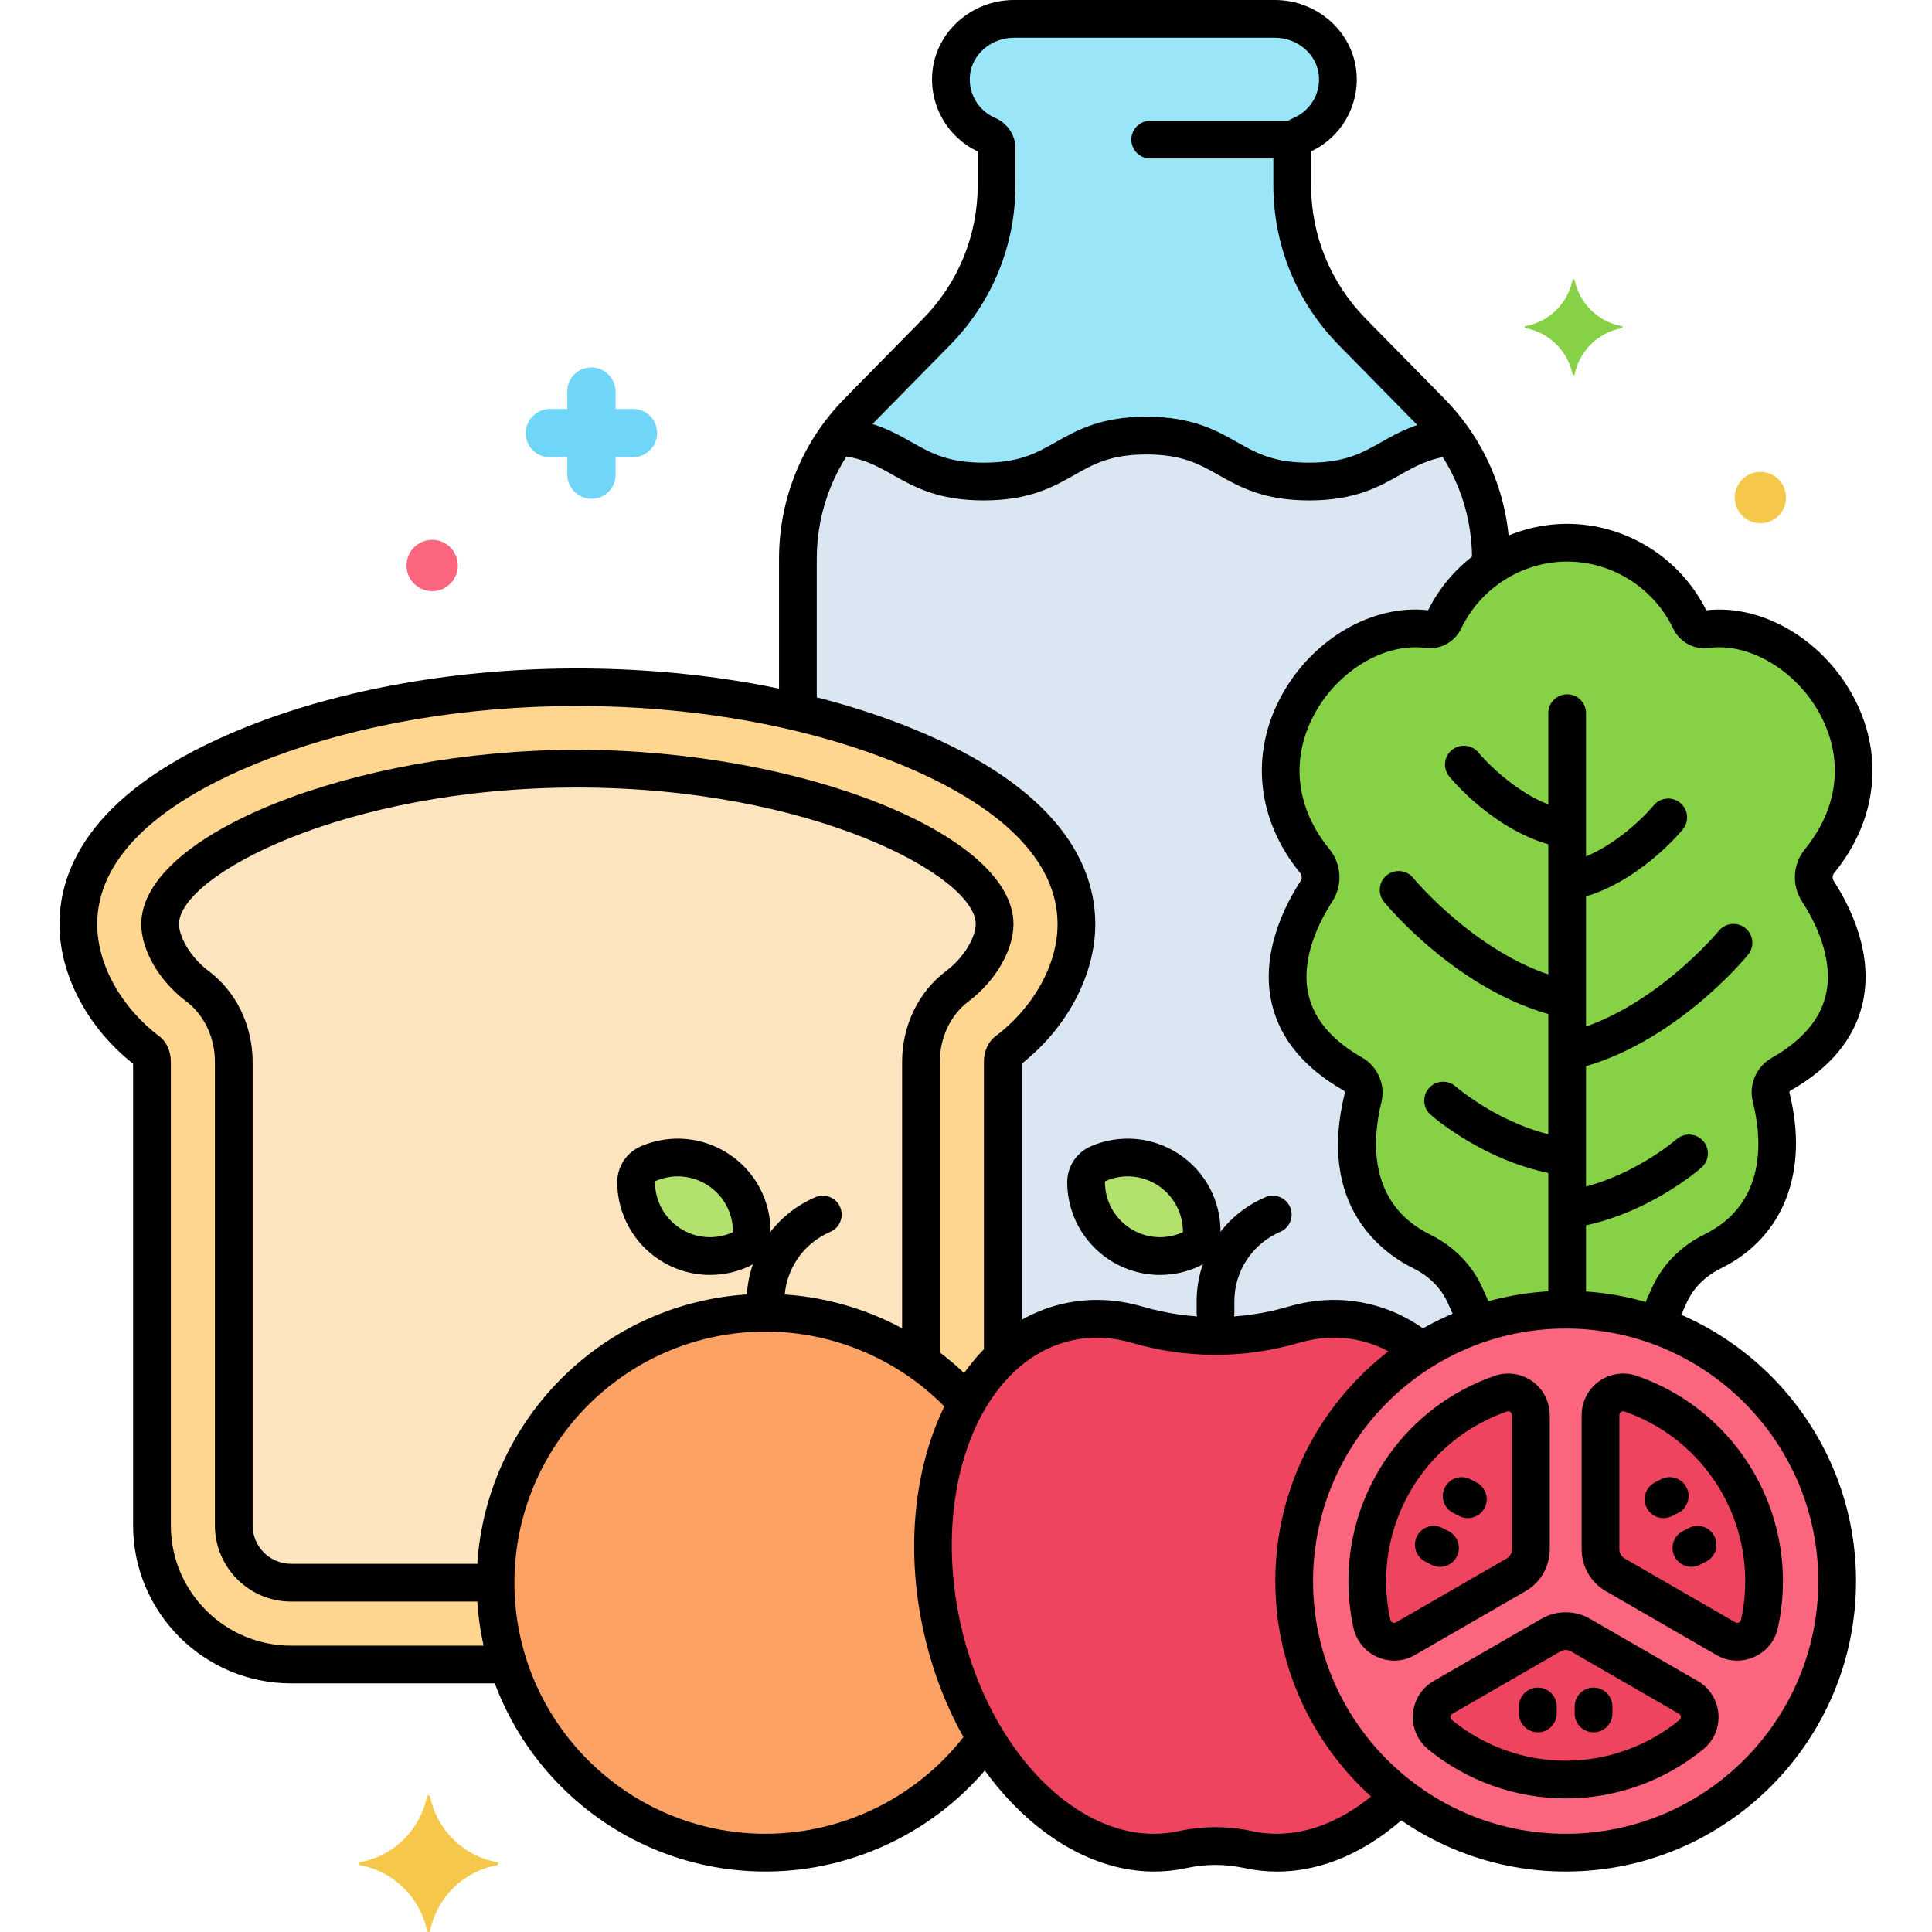 <svg height="512" viewBox="0 0 256 256" width="512" xmlns="http://www.w3.org/2000/svg"><g id="Layer_6"><g><g><g><path d="m119.644 98.727c18.998 7.646 22.986 17.12 22.986 23.722 0 6.123-3.551 12.595-9.266 16.889-.244.183-.49.707-.49 1.355v39.1c2.504-2.321 5.445-3.942 8.743-4.651 3.031-.651 6.103-.481 9.091.393 6.781 1.985 13.92 1.985 20.701 0 2.989-.875 6.06-1.045 9.091-.393 2.923.628 5.566 1.97 7.872 3.882-.001 0-.002.001-.002.002 2.305-1.447 4.785-2.637 7.403-3.536h-.001c-.587-1.497-1.174-2.846-1.708-3.993-1.163-2.495-3.182-4.448-5.653-5.663-10.298-5.065-8.922-15.836-7.796-20.388.306-1.239-.259-2.508-1.367-3.141-13.506-7.718-7.901-19.453-4.819-24.199.809-1.246.719-2.871-.22-4.021-11.99-14.673 2.299-32.401 14.97-30.712l.016.002c.907.123 1.777-.364 2.173-1.19 1.393-2.907 3.543-5.377 6.188-7.171v-.97c0-7.288-2.862-14.284-7.97-19.483l-10.39-10.574c-5.108-5.198-7.97-12.199-7.97-19.487 0-1.939 0-3.693 0-4.834 0-.775.477-1.451 1.189-1.757 3.048-1.308 5.126-4.442 4.842-8.03-.335-4.231-4.089-7.382-8.333-7.382-12.367 0-22.145 0-34.563 0-4.244 0-7.999 3.151-8.333 7.382-.284 3.589 1.794 6.722 4.842 8.03.712.306 1.189.982 1.189 1.757v4.834c0 7.288-2.862 14.289-7.97 19.487l-10.39 10.574c-5.108 5.198-7.97 12.195-7.97 19.483v20.306c4.855 1.159 9.53 2.613 13.915 4.377z" fill="#9be5f9"/></g></g><g><path d="m173.468 63.807c-10.782 0-10.782-6.088-21.565-6.088-10.781 0-10.781 6.088-21.562 6.088-9.997 0-10.729-5.233-19.38-5.993-3.382 4.701-5.237 10.371-5.237 16.233v20.303c4.859 1.159 9.534 2.613 13.919 4.377 18.998 7.646 22.986 17.12 22.986 23.722 0 6.123-3.551 12.595-9.266 16.889-.244.183-.49.707-.49 1.355v39.1c2.504-2.321 5.445-3.942 8.743-4.651 3.031-.651 6.103-.481 9.091.393 6.781 1.985 13.92 1.985 20.701 0 2.989-.875 6.06-1.045 9.091-.393 2.923.628 5.566 1.97 7.872 3.882-.001 0-.002.001-.002.002 2.305-1.447 4.785-2.637 7.403-3.536h-.001c-.587-1.497-1.174-2.846-1.708-3.993-1.163-2.495-3.182-4.448-5.653-5.663-10.298-5.065-8.922-15.836-7.796-20.388.306-1.239-.259-2.508-1.367-3.141-13.506-7.718-7.901-19.453-4.819-24.199.809-1.246.719-2.871-.22-4.021-11.99-14.673 2.299-32.401 14.97-30.712l.016.002c.907.123 1.777-.364 2.173-1.19 1.393-2.907 3.543-5.377 6.188-7.171v-.97c0-5.842-1.843-11.494-5.204-16.185-8.187.916-9.079 5.948-18.883 5.948z" fill="#dae6f1"/></g><g><path d="m65.664 209.714c0-19.757 16.016-35.773 35.773-35.773 10.617 0 20.149 4.629 26.7 11.974 1.324-2.361 2.912-4.43 4.737-6.121v-39.1c0-.648.247-1.172.49-1.355 5.715-4.294 9.266-10.766 9.266-16.889 0-6.602-3.988-16.076-22.986-23.722-25.525-10.274-60.754-10.274-86.28 0-18.998 7.646-22.986 17.121-22.986 23.722 0 6.123 3.551 12.595 9.267 16.889.243.183.49.707.49 1.355v61.424c0 10.166 8.27 18.436 18.436 18.436h28.77c-1.087-3.42-1.677-7.061-1.677-10.84z" fill="#fed690"/></g><g><path d="m101.437 173.941c7.671 0 14.772 2.423 20.597 6.533v-39.78c0-3.899 1.701-7.68 4.819-10.022 3.17-2.381 4.938-5.825 4.938-8.222 0-8.98-24.752-20.597-55.285-20.597s-55.285 11.616-55.285 20.597c0 2.397 1.768 5.841 4.938 8.222 3.117 2.342 4.819 6.123 4.819 10.022v61.424c0 4.195 3.401 7.596 7.596 7.596h27.093c-.003-19.757 16.013-35.773 35.77-35.773z" fill="#fce4be"/></g><g><path d="m241.107 114.087c11.99-14.673-2.299-32.401-14.97-30.712l-.016.002c-.907.123-1.777-.364-2.173-1.19-2.912-6.076-9.104-10.278-16.291-10.278-7.188 0-13.379 4.202-16.291 10.278-.396.826-1.266 1.312-2.173 1.19l-.016-.002c-12.671-1.689-26.96 16.039-14.97 30.712.94 1.15 1.029 2.775.22 4.021-3.082 4.745-8.687 16.48 4.819 24.199 1.108.633 1.674 1.903 1.367 3.141-1.126 4.552-2.503 15.323 7.796 20.388 2.47 1.215 4.49 3.168 5.653 5.663.534 1.147 1.121 2.496 1.708 3.993 3.667-1.26 7.597-1.953 11.691-1.953 4.223 0 8.272.734 12.036 2.07.602-1.544 1.206-2.933 1.754-4.11 1.163-2.495 3.182-4.449 5.653-5.663 10.366-5.098 8.903-15.978 7.773-20.477-.299-1.192.269-2.415 1.338-3.023 13.572-7.718 7.957-19.477 4.871-24.228-.808-1.246-.719-2.871.221-4.021z" fill="#87d147"/></g><g><path d="m85.931 154.172c-1.012.433-1.651 1.41-1.644 2.511.022 3.174 1.579 6.278 4.434 8.147 2.918 1.911 6.476 2.062 9.433.721.863-.391 1.436-1.268 1.45-2.215.047-3.247-1.515-6.447-4.433-8.358-2.854-1.87-6.322-2.056-9.24-.806z" fill="#b2e26d"/></g><g><path d="m145.553 154.172c-1.012.433-1.651 1.41-1.644 2.511.022 3.174 1.579 6.278 4.434 8.147 2.918 1.911 6.476 2.062 9.434.721.863-.391 1.436-1.268 1.45-2.215.047-3.247-1.515-6.447-4.433-8.358-2.856-1.87-6.323-2.056-9.241-.806z" fill="#b2e26d"/></g><g><path d="m124.758 215.356c-2.393-11.132-.893-21.822 3.379-29.441-6.551-7.345-16.083-11.974-26.7-11.974-19.757 0-35.773 16.016-35.773 35.773s16.016 35.773 35.773 35.773c12.064 0 22.725-5.978 29.205-15.127-2.631-4.336-4.683-9.416-5.884-15.004z" fill="#fca265"/></g><g><path d="m171.487 209.512c0-12.853 6.746-24.125 16.885-30.487-2.306-1.911-4.949-3.254-7.872-3.882-3.031-.651-6.103-.481-9.091.393-6.781 1.985-13.92 1.985-20.701 0-2.988-.875-6.06-1.045-9.091-.393-13.462 2.893-21.011 20.898-16.859 40.213 4.151 19.316 18.43 32.629 31.893 29.735.016-.003.031-.007.047-.01 2.885-.628 5.837-.628 8.722 0 .016.003.031.007.047.01 6.961 1.496 14.136-1.348 20.02-7.107-8.513-6.578-14-16.881-14-28.472z" fill="#ef4460"/></g><g><circle cx="207.461" cy="209.512" fill="#fc657e" r="35.974"/></g><g><path d="m202.849 205.288v-17.771c0-2.062-2.034-3.522-3.983-2.848-10.297 3.56-17.694 13.335-17.694 24.843 0 1.941.213 3.832.614 5.652.439 1.992 2.681 2.99 4.447 1.971l14.665-8.467c1.207-.697 1.951-1.986 1.951-3.38z" fill="#ef4460"/></g><g><path d="m214.025 208.668 14.665 8.467c1.766 1.02 4.008.021 4.447-1.971.401-1.82.614-3.711.614-5.652 0-11.508-7.397-21.283-17.694-24.843-1.949-.674-3.983.786-3.983 2.848v17.771c-.001 1.394.743 2.683 1.951 3.38z" fill="#ef4460"/></g><g><path d="m205.51 216.656-14.3 8.256c-1.818 1.05-2.031 3.598-.408 4.931 4.535 3.722 10.334 5.958 16.659 5.958s12.125-2.236 16.659-5.958c1.623-1.332 1.411-3.881-.408-4.931l-14.3-8.256c-1.207-.697-2.695-.697-3.902 0z" fill="#ef4460"/></g><g><g><path d="m105.725 96.375c-1.381 0-2.5-1.119-2.5-2.5v-19.828c0-7.993 3.085-15.534 8.687-21.235l10.39-10.573c4.677-4.76 7.253-11.059 7.253-17.735v-4.439c-3.961-1.86-6.37-5.985-6.023-10.378.43-5.433 5.185-9.687 10.826-9.687h34.563c5.641 0 10.396 4.254 10.825 9.685.348 4.393-2.061 8.518-6.022 10.378v4.439c0 6.677 2.576 12.975 7.253 17.735l10.39 10.574c5.602 5.701 8.687 13.243 8.687 21.235v.547c0 1.381-1.119 2.5-2.5 2.5s-2.5-1.119-2.5-2.5v-.547c0-6.674-2.576-12.971-7.253-17.73l-10.39-10.574c-5.602-5.701-8.687-13.244-8.687-21.24v-4.834c0-1.758 1.061-3.349 2.702-4.054 2.184-.937 3.524-3.162 3.336-5.536-.225-2.847-2.791-5.078-5.841-5.078h-34.563c-3.05 0-5.616 2.231-5.841 5.08-.188 2.374 1.153 4.599 3.336 5.536 1.642.705 2.702 2.296 2.702 4.054v4.834c0 7.996-3.085 15.539-8.687 21.24l-10.39 10.573c-4.677 4.76-7.253 11.057-7.253 17.731v19.828c0 1.38-1.119 2.499-2.5 2.499z"/></g></g><g><path d="m171.407 21h-19c-1.381 0-2.5-1.119-2.5-2.5s1.119-2.5 2.5-2.5h19c1.381 0 2.5 1.119 2.5 2.5s-1.119 2.5-2.5 2.5z"/></g><g><path d="m101.437 176.441c-1.381 0-2.5-1.119-2.5-2.5v-1.5c0-6.017 3.573-11.436 9.104-13.806 1.269-.544 2.739.044 3.283 1.313.544 1.27-.044 2.739-1.313 3.283-3.689 1.581-6.073 5.196-6.073 9.21v1.5c-.001 1.381-1.121 2.5-2.501 2.5z"/></g><g><path d="m161.058 176.441c-1.381 0-2.5-1.119-2.5-2.5v-1.5c0-6.017 3.573-11.436 9.104-13.806 1.269-.544 2.739.044 3.283 1.313.544 1.27-.044 2.739-1.313 3.283-3.689 1.581-6.073 5.196-6.073 9.21v1.5c-.001 1.381-1.12 2.5-2.501 2.5z"/></g><g><path d="m67.083 223.054h-28.512c-11.544 0-20.936-9.392-20.936-20.937v-61.171c-6.033-4.757-9.756-11.79-9.756-18.497 0-7.373 4.26-17.875 24.552-26.042 25.95-10.445 62.197-10.444 88.147 0 20.292 8.167 24.552 18.669 24.552 26.042 0 6.707-3.724 13.74-9.756 18.497v38.429c0 1.381-1.119 2.5-2.5 2.5s-2.5-1.119-2.5-2.5v-38.681c0-1.38.571-2.666 1.491-3.355 5.098-3.83 8.266-9.536 8.266-14.889 0-8.363-7.407-15.764-21.419-21.403-24.851-10.003-59.563-10.003-84.413 0-14.013 5.639-21.419 13.04-21.419 21.403 0 5.353 3.168 11.059 8.268 14.891.918.689 1.488 1.974 1.488 3.354v61.424c0 8.788 7.149 15.937 15.936 15.937h28.512c1.381 0 2.5 1.119 2.5 2.5s-1.12 2.498-2.501 2.498zm67.787-81.72c-.001.001-.003.002-.004.003.001-.001.003-.002.004-.003z"/></g><g><path d="m220.429 201.156c-.904 0-1.777-.492-2.222-1.351-.635-1.226-.156-2.735 1.07-3.37l.819-.424c1.226-.636 2.735-.156 3.37 1.07s.156 2.735-1.07 3.37l-.819.424c-.368.19-.761.281-1.148.281z"/></g><g><path d="m224.119 207.613c-.904 0-1.777-.492-2.222-1.35-.635-1.226-.156-2.735 1.069-3.37l.819-.424c1.226-.635 2.735-.156 3.37 1.069.635 1.226.156 2.735-1.069 3.37l-.819.424c-.368.19-.761.281-1.148.281z"/></g><g><path d="m194.494 201.156c-.388 0-.781-.09-1.148-.281l-.819-.424c-1.226-.635-1.705-2.144-1.069-3.37s2.146-1.704 3.37-1.069l.819.424c1.226.635 1.705 2.144 1.069 3.37-.445.858-1.318 1.35-2.222 1.35z"/></g><g><path d="m190.804 207.613c-.387 0-.78-.09-1.148-.281l-.819-.424c-1.226-.635-1.705-2.144-1.07-3.37.634-1.226 2.142-1.705 3.37-1.07l.819.424c1.226.635 1.705 2.144 1.07 3.37-.444.859-1.318 1.351-2.222 1.351z"/></g><g><path d="m203.771 229.538c-1.381 0-2.5-1.119-2.5-2.5v-.922c0-1.381 1.119-2.5 2.5-2.5s2.5 1.119 2.5 2.5v.922c0 1.381-1.119 2.5-2.5 2.5z"/></g><g><path d="m211.151 229.538c-1.381 0-2.5-1.119-2.5-2.5v-.922c0-1.381 1.119-2.5 2.5-2.5s2.5 1.119 2.5 2.5v.922c0 1.381-1.119 2.5-2.5 2.5z"/></g><g><path d="m207.657 175c-1.381 0-2.5-1.119-2.5-2.5v-78c0-1.381 1.119-2.5 2.5-2.5s2.5 1.119 2.5 2.5v78c0 1.381-1.119 2.5-2.5 2.5z"/></g><g><path d="m208.323 162.667c-1.201 0-2.26-.868-2.463-2.091-.226-1.362.695-2.649 2.057-2.875 7.988-1.325 14.168-6.688 14.23-6.742 1.037-.909 2.616-.811 3.527.224.912 1.035.816 2.611-.217 3.524-.292.259-7.279 6.361-16.721 7.927-.14.022-.278.033-.413.033z"/></g><g><path d="m208.323 119.189c-1.138 0-2.167-.783-2.434-1.939-.31-1.345.529-2.687 1.875-2.997 6.318-1.456 11.3-7.462 11.35-7.523.875-1.067 2.449-1.226 3.516-.354 1.068.872 1.23 2.443.359 3.512-.245.301-6.087 7.39-14.103 9.236-.188.044-.377.065-.563.065z"/></g><g><path d="m208.324 141.685c-1.12 0-2.14-.758-2.423-1.894-.335-1.339.479-2.697 1.819-3.032 11.232-2.808 19.954-13.315 20.041-13.421.875-1.066 2.45-1.223 3.517-.35 1.068.874 1.227 2.447.354 3.515-.396.484-9.831 11.89-22.698 15.107-.205.05-.41.075-.61.075z"/></g><g><path d="m206.697 155.667c-.136 0-.273-.011-.412-.034-9.443-1.566-16.428-7.668-16.721-7.927-1.034-.915-1.13-2.495-.216-3.529.913-1.032 2.491-1.13 3.526-.219.062.054 6.242 5.417 14.229 6.742 1.362.226 2.283 1.513 2.057 2.875-.202 1.224-1.262 2.092-2.463 2.092z"/></g><g><path d="m206.697 112.189c-.186 0-.375-.021-.563-.064-8.016-1.847-13.858-8.935-14.103-9.236-.872-1.071-.71-2.646.361-3.517 1.069-.871 2.643-.709 3.514.358.06.073 5.038 6.068 11.35 7.523 1.346.31 2.185 1.652 1.875 2.997-.267 1.157-1.296 1.939-2.434 1.939z"/></g><g><path d="m206.696 134.685c-.201 0-.405-.024-.608-.075-12.867-3.217-22.303-14.623-22.698-15.107-.874-1.069-.715-2.644.354-3.518s2.643-.715 3.516.353c.087.106 8.809 10.613 20.041 13.421 1.339.335 2.154 1.692 1.819 3.032-.284 1.135-1.304 1.894-2.424 1.894z"/></g><g><path d="m219.632 177.766c-.307 0-.618-.057-.92-.176-1.284-.509-1.912-1.961-1.403-3.245.531-1.34 1.096-2.653 1.678-3.902 1.364-2.926 3.784-5.359 6.815-6.85 8.425-4.144 7.659-12.821 6.452-17.625-.565-2.25.474-4.638 2.527-5.805 3.946-2.244 6.343-5.009 7.125-8.218 1.184-4.859-1.443-9.902-3.114-12.475-1.407-2.166-1.253-4.965.381-6.964 4.517-5.528 5.196-12.123 1.863-18.093-3.161-5.663-9.287-9.26-14.567-8.559-1.991.271-3.903-.77-4.773-2.585-2.579-5.381-8.089-8.858-14.037-8.858s-11.458 3.477-14.037 8.858c-.87 1.815-2.789 2.85-4.763 2.586-5.291-.705-11.416 2.894-14.577 8.558-3.333 5.97-2.653 12.565 1.864 18.093 1.634 2 1.787 4.799.381 6.964-1.669 2.57-4.294 7.607-3.117 12.464.776 3.201 3.158 5.96 7.08 8.202 2.072 1.183 3.122 3.614 2.554 5.911-1.183 4.782-1.915 13.42 6.472 17.545 3.031 1.49 5.451 3.923 6.815 6.851.54 1.159 1.067 2.377 1.565 3.621.513 1.282-.109 2.737-1.391 3.251-1.285.513-2.737-.11-3.251-1.391-.464-1.16-.954-2.293-1.456-3.37-.896-1.924-2.449-3.472-4.49-4.476-3.985-1.959-12.85-8.146-9.119-23.231.042-.172-.071-.307-.181-.37-5.164-2.951-8.346-6.775-9.459-11.366-1.619-6.679 1.675-13.121 3.783-16.366.217-.334.193-.767-.06-1.077-5.797-7.095-6.679-15.952-2.357-23.693 4.135-7.408 12.041-11.946 19.316-11.112 3.455-6.966 10.657-11.453 18.427-11.453s14.972 4.486 18.426 11.453c7.293-.823 15.185 3.711 19.317 11.112 4.321 7.742 3.44 16.599-2.357 23.694-.253.31-.277.742-.06 1.077 2.11 3.249 5.407 9.698 3.779 16.381-1.12 4.601-4.32 8.43-9.511 11.382-.104.059-.168.163-.149.241 2.639 10.509-.761 19.23-9.095 23.329-2.041 1.004-3.593 2.552-4.49 4.476-.541 1.161-1.066 2.383-1.562 3.632-.388.98-1.33 1.579-2.324 1.579zm6.155-96.867s-.001 0-.002 0zm-36.282-.003h.002c0 .001-.001 0-.002 0z"/></g><g><g><g><path d="m214.895 43.21c-3.157-.561-5.613-3.017-6.245-6.104 0-.14-.281-.14-.281 0-.632 3.087-3.087 5.543-6.245 6.104-.14 0-.14.21 0 .281 3.157.561 5.613 3.017 6.245 6.104 0 .14.281.14.281 0 .631-3.087 3.087-5.543 6.245-6.104.14-.071.14-.281 0-.281z" fill="#87d147"/></g></g></g><g><g><g><path d="m72.867 60.589h2.3v2.3c0 1.7 1.4 3.2 3.2 3.2s3.2-1.4 3.2-3.2v-2.3h2.3c1.7 0 3.2-1.4 3.2-3.2s-1.4-3.2-3.2-3.2h-2.3v-2.3c0-1.7-1.4-3.2-3.2-3.2s-3.2 1.4-3.2 3.2v2.3h-2.3c-1.7 0-3.2 1.4-3.2 3.2s1.4 3.2 3.2 3.2z" fill="#70d6f9"/></g></g></g><g><g><g><circle cx="57.267" cy="74.931" fill="#fc657e" r="3.4"/></g></g></g><g><g><g><circle cx="233.267" cy="65.931" fill="#f5c84c" r="3.4"/></g></g></g><g><g><g><path d="m47.684 246.75c4.5-.8 8-4.3 8.9-8.7 0-.2.4-.2.4 0 .9 4.4 4.4 7.9 8.9 8.7.2 0 .2.3 0 .4-4.5.8-8 4.3-8.9 8.7 0 .2-.4.2-.4 0-.9-4.4-4.4-7.9-8.9-8.7-.2-.1-.2-.4 0-.4z" fill="#f5c84c"/></g></g></g><g><path d="m94.081 168.937c-2.352 0-4.686-.679-6.729-2.016-3.456-2.263-5.536-6.083-5.565-10.222-.015-2.104 1.226-3.998 3.16-4.826 3.805-1.627 8.138-1.249 11.593 1.012 3.545 2.321 5.625 6.241 5.564 10.486-.027 1.915-1.172 3.663-2.916 4.455-1.638.744-3.377 1.111-5.107 1.111zm-7.166-12.467c-.086.037-.128.101-.127.195.017 2.459 1.252 4.73 3.303 6.073 2.105 1.378 4.733 1.578 7.032.536.019-2.497-1.216-4.826-3.32-6.204-2.052-1.344-4.626-1.568-6.888-.6z"/></g><g><path d="m153.703 168.937c-2.352 0-4.686-.679-6.729-2.016-3.456-2.263-5.536-6.083-5.565-10.222-.015-2.104 1.226-3.998 3.16-4.826 3.804-1.627 8.138-1.249 11.593 1.012 3.545 2.321 5.625 6.241 5.564 10.486-.027 1.915-1.172 3.663-2.916 4.455-1.638.744-3.377 1.111-5.107 1.111zm-7.166-12.467c-.086.037-.128.101-.127.195.017 2.459 1.252 4.73 3.303 6.073 2.106 1.378 4.733 1.578 7.032.536.019-2.497-1.216-4.826-3.32-6.204-2.053-1.344-4.627-1.568-6.888-.6z"/></g><g><path d="m101.437 247.987c-21.104 0-38.273-17.169-38.273-38.273s17.169-38.273 38.273-38.273c10.622 0 20.858 4.476 28.084 12.279.938 1.013.877 2.595-.136 3.533-1.012.938-2.594.877-3.533-.136-6.283-6.785-15.182-10.677-24.415-10.677-18.347 0-33.273 14.926-33.273 33.273s14.926 33.273 33.273 33.273c10.551 0 20.584-5.092 26.84-13.622.816-1.114 2.381-1.354 3.495-.538 1.113.817 1.354 2.381.538 3.495-7.196 9.81-18.737 15.666-30.873 15.666z"/></g><g><path d="m169.228 247.992c-1.436 0-2.868-.151-4.288-.456-2.593-.564-5.168-.565-7.71-.011-.024.005-.094.02-.118.024-1.382.297-2.775.441-4.163.441-13.4.001-26.616-13.412-30.635-32.108-4.434-20.633 3.99-40.004 18.778-43.183 3.376-.725 6.847-.578 10.319.438 6.312 1.848 12.984 1.848 19.296 0 3.472-1.017 6.942-1.164 10.318-.438 3.145.676 6.063 2.084 8.675 4.184 1.076.865 1.247 2.438.382 3.515s-2.438 1.247-3.515.382c-2-1.607-4.218-2.681-6.593-3.192-2.553-.549-5.199-.431-7.863.349-7.231 2.116-14.875 2.117-22.105 0-2.666-.78-5.311-.898-7.863-.349-12.093 2.599-18.795 19.307-14.94 37.244s16.828 30.418 28.923 27.816c3.286-.715 6.579-.716 9.826-.008 5.779 1.245 11.94-.912 17.388-6.058 1.005-.948 2.586-.903 3.534.101s.903 2.586-.101 3.534c-5.399 5.098-11.499 7.774-17.545 7.775z"/></g><g><path d="m207.461 247.987c-21.215 0-38.475-17.26-38.475-38.475s17.26-38.475 38.475-38.475 38.474 17.26 38.474 38.475-17.259 38.475-38.474 38.475zm0-71.949c-18.458 0-33.475 15.017-33.475 33.475s15.017 33.475 33.475 33.475 33.474-15.017 33.474-33.475-15.016-33.475-33.474-33.475z"/></g><g><path d="m184.737 220.043c-.752 0-1.508-.157-2.227-.474-1.604-.708-2.788-2.153-3.165-3.868-.446-2.023-.672-4.105-.672-6.189 0-12.265 7.787-23.199 19.377-27.206 1.676-.579 3.538-.31 4.984.72 1.45 1.033 2.316 2.712 2.316 4.49v17.771c0 2.28-1.227 4.405-3.202 5.545l-14.665 8.467c-.857.495-1.799.744-2.746.744zm15.11-33.04c-.051 0-.105.008-.164.028-9.577 3.311-16.011 12.346-16.011 22.48 0 1.723.187 3.443.555 5.114.048.216.189.32.3.368.106.047.271.082.455-.024l14.665-8.467c.433-.25.702-.716.702-1.215v-17.771c0-.217-.118-.347-.217-.417-.068-.048-.165-.096-.285-.096z"/></g><g><path d="m230.186 220.043c-.947 0-1.889-.249-2.746-.744l-14.665-8.467c-1.975-1.14-3.202-3.265-3.202-5.545v-17.771c0-1.779.866-3.458 2.316-4.491 1.446-1.03 3.31-1.299 4.984-.72 11.59 4.008 19.377 14.941 19.377 27.207 0 2.082-.226 4.164-.672 6.189-.383 1.74-1.538 3.15-3.166 3.868-.719.317-1.474.474-2.226.474zm-15.11-33.04c-.121 0-.218.047-.286.095-.099.071-.217.201-.217.418v17.771c0 .5.269.965.702 1.215l14.665 8.467c.184.106.349.072.456.024.11-.049.252-.152.3-.368.368-1.673.555-3.393.555-5.114 0-10.135-6.435-19.169-16.011-22.481-.059-.019-.114-.027-.164-.027z"/></g><g><path d="m207.461 238.301c-6.639 0-13.119-2.318-18.246-6.526-1.395-1.146-2.14-2.905-1.992-4.706.148-1.803 1.171-3.418 2.736-4.322l14.3-8.256c1.974-1.14 4.428-1.141 6.403 0l14.3 8.256c1.565.904 2.588 2.52 2.736 4.323.147 1.801-.597 3.56-1.993 4.706-5.125 4.207-11.605 6.525-18.244 6.525zm0-19.667c-.242 0-.485.063-.701.188l-14.3 8.256c-.191.11-.243.279-.253.401-.01.121.014.294.182.432 4.234 3.476 9.587 5.391 15.073 5.391 5.485 0 10.838-1.915 15.072-5.391.168-.138.191-.311.182-.432-.01-.122-.062-.291-.253-.401l-14.3-8.256c-.217-.126-.459-.188-.702-.188zm-1.951-1.978h.01z"/></g><g><path d="m65 212.214h-26.429c-5.567 0-10.096-4.529-10.096-10.096v-61.424c0-3.227-1.428-6.226-3.82-8.023-3.551-2.667-5.936-6.775-5.936-10.221 0-11.872 28.083-23.097 57.785-23.097 29.703 0 57.786 11.225 57.786 23.097 0 3.446-2.386 7.554-5.937 10.221-2.392 1.797-3.82 4.796-3.82 8.023v39.462c0 1.381-1.119 2.5-2.5 2.5s-2.5-1.119-2.5-2.5v-39.462c0-4.79 2.174-9.284 5.816-12.021 2.559-1.922 3.94-4.642 3.94-6.224 0-6.356-21.768-18.097-52.786-18.097s-52.785 11.74-52.785 18.097c0 1.582 1.38 4.301 3.939 6.224 3.642 2.736 5.817 7.23 5.817 12.021v61.424c0 2.81 2.286 5.096 5.096 5.096h26.43c1.381 0 2.5 1.119 2.5 2.5s-1.119 2.5-2.5 2.5z"/></g><g><path d="m173.468 66.308c-6.048 0-9.216-1.789-12.012-3.368-2.585-1.46-4.819-2.721-9.553-2.721-4.733 0-6.966 1.261-9.551 2.721-2.795 1.579-5.963 3.368-12.01 3.368s-9.216-1.788-12.012-3.365c-2.174-1.227-4.051-2.286-7.356-2.616-1.374-.138-2.376-1.363-2.239-2.737.138-1.374 1.371-2.369 2.737-2.239 4.35.436 6.988 1.924 9.315 3.237 2.587 1.459 4.822 2.72 9.556 2.72 4.733 0 6.966-1.261 9.551-2.721 2.795-1.579 5.963-3.368 12.01-3.368 6.048 0 9.217 1.789 12.012 3.368 2.585 1.46 4.819 2.721 9.553 2.721s6.969-1.261 9.555-2.721c2.235-1.262 4.769-2.692 8.831-3.185 1.376-.169 2.617.811 2.783 2.181.166 1.371-.81 2.617-2.181 2.783-3.074.373-4.882 1.393-6.976 2.575-2.795 1.578-5.964 3.367-12.013 3.367z"/></g></g></g></svg>